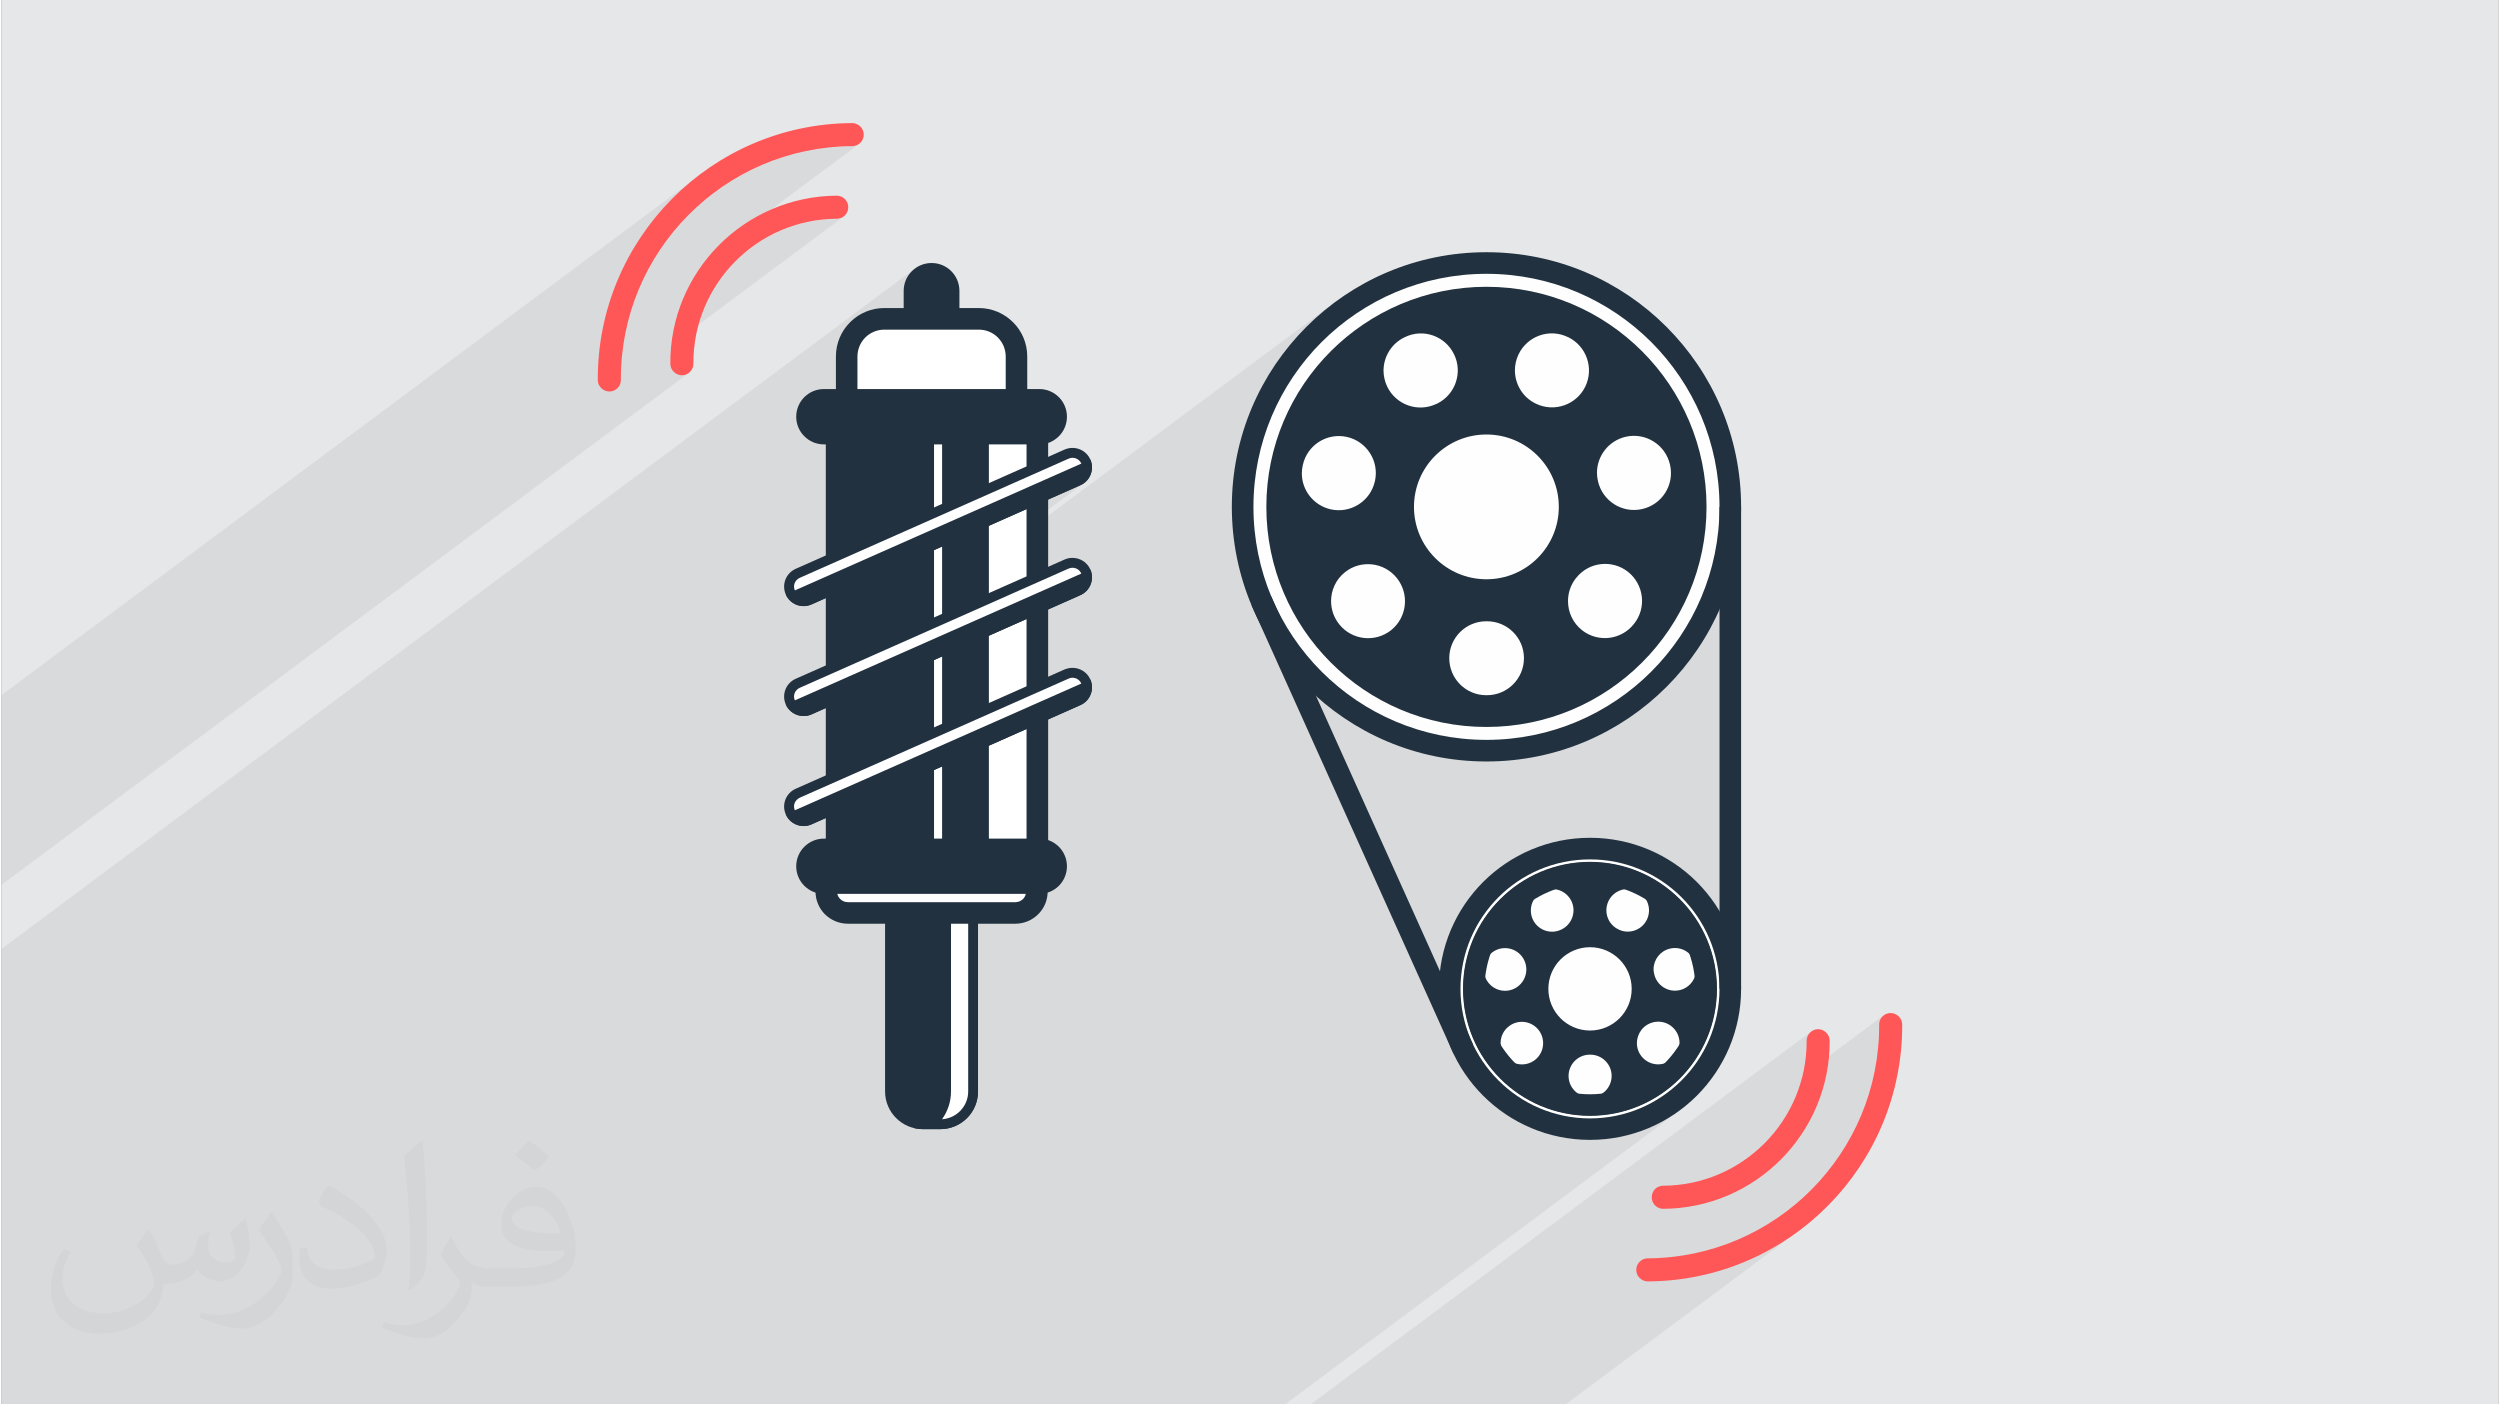 <?xml version="1.0" encoding="UTF-8"?>
<!DOCTYPE svg PUBLIC "-//W3C//DTD SVG 1.0//EN" "http://www.w3.org/TR/2001/REC-SVG-20010904/DTD/svg10.dtd">
<!-- Creator: CorelDRAW 2017 -->
<svg xmlns="http://www.w3.org/2000/svg" xml:space="preserve" width="356px" height="200px" version="1.0" shape-rendering="geometricPrecision" text-rendering="geometricPrecision" image-rendering="optimizeQuality" fill-rule="evenodd" clip-rule="evenodd"
viewBox="0 0 35600 20025"
 xmlns:xlink="http://www.w3.org/1999/xlink">
 <rect x="0" y="0" width="35600" height="20025" fill="#808080" stroke="none"/>
 <g id="Layer_x0020_1">
  <g id="_2212389290160">
   <path fill="#E6E7E8" d="M0 0l35600 0 0 20025 -35600 0 0 -20025z"/>
   <path fill="#373435" fill-opacity="0.031" d="M2102 17538c67,103 111,202 155,311 31,64 48,183 198,183 44,0 107,-14 163,-45 63,-33 111,-82 135,-159l61 -201 145 -72 10 10c-19,76 -24,148 -24,206 0,169 145,233 262,233 68,0 128,-33 128,-95 0,-81 -34,-216 -78,-338 68,-68 136,-136 214,-191l12 6c34,144 53,286 53,381 0,92 -41,195 -75,263 -70,132 -194,237 -344,237 -114,0 -240,-57 -327,-163l-5 0c-83,101 -209,194 -412,194l-63 0c-10,134 -39,229 -82,313 -122,237 -480,404 -817,404 -470,0 -705,-272 -705,-632 0,-223 72,-431 184,-577l92 37c-70,134 -116,261 -116,385 0,338 274,499 591,499 293,0 657,-188 722,-404 -24,-237 -114,-348 -250,-565 42,-72 95,-144 160,-220l13 0zm5414 -1273c99,62 196,136 290,221 -53,74 -118,142 -201,201 -94,-76 -189,-142 -286,-212 66,-74 131,-146 197,-210zm51 925c-160,0 -291,105 -291,183 0,167 320,219 702,217 -48,-196 -215,-400 -411,-400zm-359 894c208,0 390,-6 528,-41 155,-39 286,-118 286,-171 0,-15 0,-31 -5,-46 -87,9 -186,9 -274,9 -281,0 -496,-64 -581,-223 -22,-43 -36,-93 -36,-148 0,-153 65,-303 181,-406 97,-84 204,-138 313,-138 196,0 354,159 463,408 60,136 101,292 101,490 0,132 -36,243 -118,326 -153,148 -434,204 -865,204l-197 0 0 0 -51 0c-106,0 -184,-19 -244,-66l-10 0c2,24 5,49 5,72 0,97 -32,220 -97,319 -192,286 -400,410 -579,410 -182,0 -405,-70 -606,-161l36 -70c66,27 155,45 279,45 325,0 751,-313 804,-617 -12,-25 -33,-58 -65,-93 -94,-113 -155,-208 -211,-307 49,-95 92,-171 134,-239l16 -2c139,282 265,445 546,445l43 0 0 0 204 0zm-1406 299c24,-130 26,-276 26,-412l0 -202c0,-377 -48,-925 -87,-1281 68,-75 163,-161 238,-219l21 6c51,449 64,971 64,1450 0,126 -5,250 -17,340 -8,114 -73,200 -214,332l-31 -14zm-1447 -596c7,177 94,317 397,317 189,0 349,-49 526,-133 31,-15 48,-33 48,-50 0,-111 -84,-257 -228,-391 -138,-126 -322,-237 -494,-311 -58,-25 -77,-52 -77,-76 0,-52 68,-159 123,-235l20 -2c196,103 416,255 579,426 148,157 240,315 240,488 0,128 -39,250 -102,361 -216,109 -446,191 -674,191 -276,0 -465,-129 -465,-434 0,-33 0,-85 12,-151l95 0zm-500 -502l172 278c63,103 121,214 121,391l0 227c0,183 -117,379 -306,572 -147,132 -278,188 -399,188 -180,0 -386,-56 -623,-159l26 -70c76,21 163,37 270,37 341,-2 690,-251 850,-556 19,-35 27,-68 27,-91 0,-35 -20,-74 -34,-109 -87,-165 -184,-315 -291,-453 56,-88 111,-173 172,-257l15 2z"/>
   <path fill="#373435" fill-opacity="0.078" d="M19497 20025l64 0 87 0 298 0 224 0 449 0 101 0 12 0 85 0 296 0 3 0 632 0 550 0 3208 -2388 -300 184 -318 155 -334 124 -343 91 1109 -827 255 -192 234 -215 213 -237 190 -256 165 -274 138 -291 110 -305 81 -318 48 -329 16 -338 0 -17 2 -16 4 -15 5 -16 7 -14 8 -14 10 -13 11 -12 12 -11 13 -10 -1167 870 22 -88 30 -204 9 -210 1 -16 2 -16 4 -16 6 -15 6 -14 9 -14 9 -13 11 -12 12 -11 13 -10 -7147 5323 4 0 107 0 612 0 3 0 61 0 2 0 46 0zm4439 -4200l-5639 4200 -294 0 -221 0 -63 0 -8 0 -21 0 -108 0 -375 0 -3 0 -14 0 -1 0 -19 0 -54 0 -247 0 -24 0 -136 0 -43 0 -96 0 -32 0 -37 0 -309 0 -156 0 -81 0 -7 0 -100 0 -110 0 -12 0 0 0 -41 0 -196 0 -223 0 -54 0 -74 0 -77 0 -7 0 -34 0 -279 0 -488 0 -3 0 -18 0 -56 0 -78 0 -1 0 -110 0 -289 0 -83 0 -120 0 -2 0 -2 0 -4 0 0 0 -270 0 -29 0 -31 0 -271 0 -41 0 -71 0 -31 0 -142 0 -64 0 -277 0 -60 0 -23 0 -26 0 -9 0 -471 0 -8 0 -32 0 -32 0 -191 0 -286 0 -38 0 -1019 0 -253 0 -262 0 -314 0 -169 0 -205 0 -310 0 -103 0 -88 0 -70 0 -119 0 -58 0 -53 0 -5 0 -37 0 -139 0 -16 0 -75 0 -15 0 -12 0 -49 0 -13 0 -52 0 -47 0 -8 0 -5 0 -115 0 -71 0 -92 0 -185 0 -172 0 -324 0 -3 0 -22 0 -6 0 -244 0 -29 0 -78 0 -246 0 -286 0 -313 0 -28 0 -123 0 -99 0 -6 0 -61 0 -63 0 -33 0 -49 0 0 0 -28 0 -23 0 -2 0 -1 0 -20 0 -28 0 -46 0 -70 0 -51 0 -23 0 -90 0 -93 0 -245 0 -81 0 0 0 -8 0 -27 0 -279 0 -206 0 -43 0 -59 0 -51 0 0 0 -206 0 -39 0 -16 0 -15 0 -146 0 -89 0 -55 0 -11 0 -27 0 -24 0 -19 0 -100 0 -35 0 -164 0 -71 0 -93 0 -1 0 -54 0 -21 0 -19 0 -143 0 -27 0 -49 0 -21 0 -17 0 -12 0 -3 0 -1 0 -1 0 -37 0 -63 0 -56 0 -16 0 -32 0 -4 0 -10 0 -6 0 -34 0 -6 0 -63 0 -40 0 -93 0 -47 0 -3 0 -5 0 -23 0 -21 0 -106 0 -14 0 -4 0 -42 0 -60 0 -175 0 -73 0 -192 0 -47 0 -50 0 -90 0 -6 0 -127 0 -79 0 -6 0 -2 0 -88 0 -55 0 -39 0 -173 0 0 -47 0 -18 0 -9 0 -9 0 -4 0 -66 0 -9 0 -6 0 -10 0 -23 0 -49 0 -4 0 -6 0 -6 0 -63 0 -25 0 -8 0 -31 0 -36 0 -199 0 -44 0 -101 0 -40 0 -125 0 -192 0 -44 0 -65 0 -59 0 -58 0 -53 0 -29 0 -71 0 -48 0 -58 0 -27 0 0 0 -9 0 0 0 -4 0 -66 0 -9 0 -16 0 -23 0 -49 0 -4 0 -6 0 -6 0 -88 0 -8 0 -265 0 -45 0 -332 0 -97 0 -137 0 -60 0 -112 0 -28 0 -39 0 -137 0 -40 0 0 0 -11 0 -56 0 -25 0 -82 0 -6 0 0 0 -23 0 -21 0 -44 0 -126 0 -78 0 -16 0 -4 0 -1 0 -98 0 -15 0 -78 0 -36 0 -86 0 -136 0 -132 0 -109 0 -5 0 -78 0 -19 0 -206 0 -244 0 -14 0 -1 0 -56 0 -74 0 -228 0 -53 0 -229 0 -32 0 -199 0 -9 0 -189 0 -2 0 -3 0 -36 0 -23 0 -132 0 -61 0 -122 0 -2 0 -6 0 -68 13038 -9711 -59 49 -48 58 -37 68 -23 74 -9 80 0 398 1072 0 108 11 101 32 91 49 79 66 66 79 50 92 31 100 11 109 0 470 -11 109 -31 101 -50 91 -66 79 -79 66 -129 96 256 0 12 -8 -12 8 253 0 0 241 182 0 80 -8 74 -23 67 -36 -403 299 0 159 573 -253 10 -4 10 -4 10 -3 10 -2 11 -2 10 -1 11 -1 10 0 31 2 29 7 28 10 26 15 23 18 21 21 18 24 14 27 7 20 6 19 3 20 2 20 -1 20 -3 20 -4 20 -7 19 -9 19 -10 18 -11 17 -14 15 -14 14 -16 12 -271 201 263 -116 49 -28 -815 607 0 85 4385 -3266 -138 108 -131 114 -126 121 -121 126 -114 132 -107 137 -20 27 719 -535 268 -201 286 -174 304 -146 320 -117 333 -86 345 -53 355 -18 356 18 345 53 333 86 319 117 304 146 287 174 268 201 246 224 225 247 200 268 174 287 146 304 117 320 86 333 53 345 18 356 -18 356 -53 345 -84 326 0 5841 308 0 -367 273 -14 92 -44 173 -61 166 -76 159 -91 149 -104 140 -117 128 -129 117 -139 104 -230 172 18 -9 80 -41 77 -44 75 -48 72 -52 -599 447 56 -15 181 -66 173 -83 163 -99 -579 432 39 -9 102 -29 100 -34 98 -39 95 -43 93 -47 91 -52 87 -56 84 -60zm-8556 -8906l0 0 0 0 0 0zm-756 -1366l0 0zm566 389l0 0zm334 611l0 0zm-95 338l0 0 0 0zm-5614 -4291l-9815 7310 0 410 0 765 0 33 0 40 0 336 0 257 0 238 0 41 0 7 0 40 0 212 0 287 0 39 9791 -7292 -14 9 -15 7 -14 5 -16 4 -16 3 -16 0 -32 -3 -31 -10 -28 -15 -25 -20 -20 -25 -16 -28 -9 -30 -4 -33 11 -243 4 -27 2463 -1835 -13 10 -13 8 -15 7 -15 5 -16 4 -16 2 -16 1 -210 12 -204 32 -197 52 -188 70 -179 88 -169 104 -158 119 -884 659 97 -205 118 -197 137 -184 34 -38 2115 -1575 -28 15 -31 10 -33 3 -338 19 -329 52 -317 84 -304 113 -289 141 -272 168 -255 192 -1077 802 166 -276 209 -282 234 -260 258 -237z"/>
   <g>
    <g>
     <ellipse fill="#FEFEFE" cx="22622" cy="14129" rx="1975" ry="1970"/>
     <ellipse fill="#FEFEFE" cx="21172" cy="7231" rx="3476" ry="3479"/>
     <path fill="#21313F" fill-rule="nonzero" d="M24494 7227c0,-918 -372,-1748 -973,-2350 -602,-601 -1432,-973 -2350,-973 -917,0 -1748,372 -2350,973 -601,602 -972,1432 -972,2350 0,917 371,1748 972,2349 602,602 1433,973 2350,973 918,0 1748,-371 2350,-973 601,-601 973,-1432 973,-2349zm-756 -2567c657,657 1064,1564 1064,2567 0,1002 -407,1910 -1064,2567 -657,657 -1564,1063 -2567,1063 -1003,0 -1910,-406 -2567,-1063 -657,-657 -1063,-1565 -1063,-2567 0,-1003 406,-1910 1063,-2567 657,-658 1564,-1064 2567,-1064 1003,0 1910,406 2567,1064z"/>
     <path fill="#21313F" fill-rule="nonzero" d="M18138 7227c0,-838 339,-1597 888,-2145 549,-549 1308,-889 2145,-889 838,0 1597,340 2145,889 550,548 889,1307 889,2145 0,837 -339,1596 -889,2144 -548,550 -1307,889 -2145,889 -837,0 -1596,-339 -2145,-889 -549,-548 -888,-1307 -888,-2144zm1105 -1928c-493,493 -798,1175 -798,1928 0,753 305,1434 798,1928 494,493 1175,798 1928,798 753,0 1435,-305 1928,-798 494,-494 798,-1175 798,-1928 0,-753 -304,-1435 -798,-1928 -493,-493 -1175,-798 -1928,-798 -753,0 -1434,305 -1928,798z"/>
     <path fill="#21313F" fill-rule="nonzero" d="M24309 7227c0,-1733 -1405,-3138 -3138,-3138 -1734,0 -3138,1405 -3138,3138 0,1733 1404,3138 3138,3138 1733,0 3138,-1405 3138,-3138zm-1035 1669c-179,229 -510,269 -739,90 -133,-105 -201,-259 -201,-416 0,-113 36,-228 111,-324l7 -8c181,-228 513,-264 740,-83 227,183 264,514 83,740l-1 1 0 0zm513 -2276l3 13c62,284 -118,564 -403,626 -283,62 -562,-117 -626,-399 -9,-40 -14,-80 -14,-119 0,-239 164,-455 407,-513 283,-66 566,109 633,392l0 0zm-1457 -1815l6 2c262,128 371,442 245,704 -127,262 -442,371 -704,245 -190,-90 -300,-280 -300,-476 0,-77 17,-154 51,-226 126,-263 439,-375 702,-249zm-2324 3c260,-129 574,-20 702,241 130,261 20,578 -240,706l-11 4c-262,125 -576,14 -702,-249 -34,-73 -51,-150 -51,-226 0,-197 112,-385 301,-476l1 0zm-1055 2454c-244,-55 -412,-272 -412,-512 0,-38 5,-77 13,-115 0,-1 1,-3 1,-4 62,-285 342,-463 626,-402 284,62 465,344 403,628 0,1 -1,5 -2,7 -64,283 -345,461 -629,398l0 0zm1187 -35c0,-570 463,-1032 1033,-1032 570,0 1032,462 1032,1032 0,570 -462,1032 -1032,1032 -570,0 -1033,-462 -1033,-1032zm-1065 1675l-3 -4c-77,-97 -114,-213 -114,-328 0,-154 68,-308 198,-412 228,-181 559,-143 740,84 182,228 146,559 -81,742 -228,181 -558,145 -740,-82l0 0zm2098 1010l-4 0c-290,0 -526,-236 -526,-528 0,-290 236,-526 526,-526l13 0c290,0 526,235 526,526 0,291 -235,527 -526,528l-9 0zm3323 4187c0,-510 -207,-971 -541,-1306 -334,-334 -796,-540 -1305,-540 -511,0 -972,206 -1306,540 -334,335 -541,796 -541,1306 0,510 207,972 541,1305 334,334 795,542 1306,542 509,0 971,-208 1305,-542 334,-333 541,-795 541,-1305zm-323 -1524c389,391 631,929 631,1524 0,594 -242,1134 -631,1523 -390,390 -929,630 -1523,630 -595,0 -1134,-240 -1524,-630 -390,-389 -630,-929 -630,-1523 0,-595 240,-1133 630,-1524 390,-389 929,-630 1524,-630 594,0 1133,241 1523,630z"/>
     <path fill="#21313F" fill-rule="nonzero" d="M20837 14099c0,-500 202,-953 531,-1280 327,-328 780,-531 1280,-531 499,0 952,203 1280,531 327,327 530,780 530,1280 0,499 -203,952 -530,1280 -328,328 -781,530 -1280,530 -500,0 -953,-202 -1280,-530 -329,-328 -531,-781 -531,-1280zm748 -1063c-272,272 -441,647 -441,1063 0,415 169,790 440,1063 273,271 648,440 1064,440 414,0 790,-169 1062,-440 272,-273 440,-648 440,-1063 0,-416 -168,-791 -440,-1063 -272,-272 -647,-440 -1062,-440 -416,0 -791,168 -1063,440z"/>
     <path fill="#21313F" fill-rule="nonzero" d="M20702 15024l-2880 -6395 280 -126 2880 6395 -280 126 0 0zm-6780 538c0,296 -240,537 -537,537l-249 0c-298,0 -539,-241 -539,-537l0 -3414c0,-297 241,-538 539,-538l249 0c297,0 537,241 537,538l0 3414z"/>
     <path fill="white" fill-rule="nonzero" d="M13246 16028c136,-112 220,-282 220,-466l0 -3414c0,-185 -84,-355 -220,-468l139 0c258,0 467,210 467,468l0 3414c0,257 -209,466 -467,466l-139 0z"/>
     <path fill="#21313F" fill-rule="nonzero" d="M13409 11752c208,12 373,185 373,396l0 3414c0,210 -165,383 -373,396 81,-113 128,-250 128,-396l0 -3414c0,-146 -47,-284 -128,-396zm-24 -142l-249 0c-49,0 -95,7 -140,19 230,61 399,269 399,519l0 3414c0,248 -169,457 -399,518 45,12 91,19 140,19l249 0c297,0 537,-241 537,-537l0 -3414c0,-297 -240,-538 -537,-538zm272 -5672c0,219 -177,398 -397,398 -219,0 -398,-179 -398,-398l0 -1791c0,-219 179,-397 398,-397 220,0 397,178 397,397l0 1791z"/>
     <path fill="white" fill-rule="nonzero" d="M14471 5553c0,298 -241,537 -537,537l-1347 0c-297,0 -537,-239 -537,-537l0 -470c0,-297 240,-538 537,-538l1347 0c296,0 537,241 537,538l0 470z"/>
     <path fill="#21313F" fill-rule="nonzero" d="M14624 5553c0,191 -77,364 -202,488l0 1c-125,125 -298,203 -488,203l-1347 0c-190,0 -363,-78 -488,-203l-1 0c-125,-125 -202,-298 -202,-489l0 -469c0,-192 77,-365 202,-489l10 -10c124,-120 293,-193 479,-193l1347 0c189,0 362,77 488,203 125,124 202,297 202,489l0 469 0 0zm-419 272c69,-69 112,-166 112,-272l0 -469c0,-107 -43,-203 -113,-273 -69,-69 -165,-111 -270,-111l-1347 0c-103,0 -196,40 -265,105l-6 6c-70,70 -113,166 -113,273l0 469c0,106 43,202 113,272 69,69 165,112 271,112l1347 0c105,0 201,-43 271,-112z"/>
     <path fill="#21313F" fill-rule="nonzero" d="M14768 12351l-3016 0 0 -6409 3016 0 0 6409z"/>
     <path fill="white" fill-rule="nonzero" d="M14768 12351l-846 0 0 -6409 846 0 0 6409z"/>
     <path fill="#21313F" fill-rule="nonzero" d="M14768 12505l-846 0c-84,0 -153,-69 -153,-154l0 -6409c0,-86 69,-155 153,-155l846 0c85,0 154,69 154,155l0 6409c0,85 -69,154 -154,154zm-691 -308l537 0 0 -6102 -537 0 0 6102z"/>
     <path fill="white" fill-rule="nonzero" d="M13563 12351l-422 0 0 -6409 422 0 0 6409z"/>
     <path fill="#21313F" fill-rule="nonzero" d="M13563 12505l-422 0c-85,0 -154,-69 -154,-154l0 -6409c0,-86 69,-155 154,-155l422 0c86,0 155,69 155,155l0 6409c0,85 -69,154 -155,154zm-268 -308l115 0 0 -6102 -115 0 0 6102z"/>
     <path fill="#21313F" fill-rule="nonzero" d="M15190 5942c0,217 -176,394 -394,394l-3071 0c-218,0 -395,-177 -395,-394 0,-219 177,-395 395,-395l3071 0c218,0 394,176 394,395l0 0z"/>
     <path fill="white" fill-rule="nonzero" d="M14762 12710c0,169 -138,306 -307,306l-2389 0c-170,0 -308,-137 -308,-306 0,-170 138,-308 308,-308l2389 0c169,0 307,138 307,308l0 0z"/>
     <path fill="#21313F" fill-rule="nonzero" d="M14915 12710c0,127 -51,242 -135,325 -83,83 -198,135 -325,135l-2389 0c-128,0 -243,-52 -326,-134l-1 0c-82,-84 -134,-199 -134,-326 0,-127 52,-243 134,-326l11 -10c82,-78 194,-125 316,-125l2389 0c126,0 242,52 325,136 84,82 135,198 135,325l0 0zm-351 108c27,-27 44,-66 44,-108 0,-43 -17,-82 -45,-110 -27,-27 -65,-43 -108,-43l-2389 0c-40,0 -77,15 -104,39l-5 5c-28,28 -45,66 -45,109 0,42 17,80 45,108 28,28 66,45 109,45l2389 0c42,0 81,-17 108,-45l1 0z"/>
     <path fill="#21313F" fill-rule="nonzero" d="M15190 12351c0,218 -176,394 -394,394l-3071 0c-218,0 -395,-176 -395,-394 0,-217 177,-394 395,-394l3071 0c218,0 394,177 394,394z"/>
     <path fill="white" fill-rule="nonzero" d="M11436 11707c-82,0 -158,-49 -190,-125 -23,-51 -24,-107 -3,-159 20,-51 59,-92 110,-113l3834 -1701c26,-11 54,-16 82,-16 82,0 158,48 190,124 46,105 -3,227 -107,273l-3834 1699c-26,12 -54,18 -82,18l0 0z"/>
     <path fill="#21313F" fill-rule="nonzero" d="M15269 9663c54,0 104,32 125,82 31,69 -1,150 -71,181l-3833 1699c-18,8 -35,11 -54,11 -55,0 -104,-32 -125,-82 -15,-34 -16,-70 -3,-105 14,-34 40,-60 74,-76l3833 -1698c17,-9 35,-12 54,-12l0 0zm0 -141c-37,0 -75,8 -111,22l-3833 1701c-141,61 -206,225 -144,365 45,105 147,168 255,168 36,0 75,-8 111,-24l3833 -1700c141,-61 205,-224 144,-365 -45,-105 -148,-167 -255,-167l0 0z"/>
     <path fill="#21313F" fill-rule="nonzero" d="M15524 9689c61,141 -3,304 -144,365l-3833 1700c-140,61 -305,-3 -366,-144l4343 -1921 0 0z"/>
     <path fill="white" fill-rule="nonzero" d="M11436 10139c-82,0 -158,-49 -190,-124 -23,-51 -24,-108 -3,-159 20,-51 59,-92 110,-114l3834 -1700c26,-12 54,-18 82,-18 82,0 158,50 190,125 22,51 23,107 3,159 -20,51 -60,92 -110,114l-3834 1700c-26,11 -54,17 -82,17l0 0z"/>
     <path fill="#21313F" fill-rule="nonzero" d="M15269 8095c54,0 104,32 125,82 15,34 16,71 3,105 -14,34 -40,60 -74,76l-3833 1700c-18,7 -35,11 -54,11 -55,0 -104,-33 -125,-83 -15,-33 -16,-71 -3,-104 14,-35 40,-61 74,-76l3833 -1700c17,-7 35,-11 54,-11l0 0zm0 -141c-37,0 -75,7 -111,23l-3833 1700c-141,61 -206,225 -144,366 45,104 147,166 255,166 37,0 75,-6 111,-23l3833 -1700c141,-61 205,-225 144,-365 -45,-105 -148,-167 -255,-167l0 0z"/>
     <path fill="#21313F" fill-rule="nonzero" d="M15524 8121c61,140 -3,304 -144,365l-3833 1700c-140,61 -305,-3 -366,-143l4343 -1922 0 0z"/>
     <path fill="white" fill-rule="nonzero" d="M11436 8571c-82,0 -158,-48 -190,-125 -23,-50 -24,-107 -3,-158 20,-52 59,-92 110,-114l3834 -1700c26,-12 54,-17 82,-17 82,0 158,49 190,124 22,52 23,107 3,158 -20,52 -60,93 -110,115l-3834 1700c-26,11 -54,17 -82,17l0 0z"/>
     <path fill="#21313F" fill-rule="nonzero" d="M15269 6527c54,0 104,32 126,82 14,34 15,71 2,105 -14,34 -40,61 -74,76l-3833 1699c-17,8 -35,12 -54,12 -55,0 -104,-32 -125,-83 -15,-33 -16,-70 -3,-105 14,-33 40,-60 74,-75l3833 -1699c17,-8 35,-12 54,-12l0 0zm0 -141c-37,0 -75,8 -111,23l-3833 1700c-141,61 -206,225 -144,366 45,104 147,167 255,167 37,0 75,-8 111,-24l3833 -1699c141,-61 205,-225 144,-366 -45,-105 -148,-167 -255,-167z"/>
     <path fill="#21313F" fill-rule="nonzero" d="M15524 6553c61,141 -3,305 -144,366l-3833 1699c-140,62 -305,-2 -366,-143l4343 -1922 0 0z"/>
     <path fill="#21313F" fill-rule="nonzero" d="M24453 14099c0,-997 -809,-1805 -1805,-1805 -998,0 -1806,808 -1806,1805 0,997 808,1806 1806,1806 996,0 1805,-809 1805,-1806zm-596 960c-103,132 -292,155 -424,52 -77,-60 -117,-149 -117,-239 0,-65 22,-131 64,-187l4 -5c105,-130 296,-151 426,-47 131,105 153,295 47,426l0 0 0 0zm295 -1309l2 7c35,164 -68,325 -231,361 -163,35 -324,-68 -360,-230 -6,-23 -9,-46 -9,-69 0,-137 95,-262 235,-294 162,-39 325,62 363,225l0 0zm-838 -1044l4 1c151,73 213,254 141,405 -73,150 -254,214 -405,140 -110,-52 -173,-161 -173,-273 0,-44 10,-89 29,-130 73,-152 253,-216 404,-144l0 1zm-1337 1c150,-74 331,-12 405,139 73,149 11,332 -140,406l-5 2c-151,73 -332,8 -404,-143 -20,-42 -29,-87 -29,-130 0,-113 64,-222 173,-274l0 0zm-607 1412c-141,-32 -237,-157 -237,-295 0,-21 3,-44 8,-65 0,-1 1,-3 1,-3 35,-164 196,-267 359,-231 164,36 267,198 232,361 0,1 -1,3 -1,4 -37,163 -199,266 -362,229l0 0zm684 -20c0,-328 266,-594 594,-594 328,0 594,266 594,594 0,328 -266,594 -594,594 -328,0 -594,-266 -594,-594zm-613 963l-2 -2c-44,-55 -66,-122 -66,-188 0,-89 39,-178 115,-237 130,-104 320,-83 425,48 104,131 84,322 -47,427 -130,104 -321,83 -425,-48zm1207 581l-3 0c-167,0 -303,-135 -303,-303 0,-167 136,-303 303,-303l7 0c168,0 304,136 304,303 0,168 -136,303 -304,303l-3 0 -1 0zm2154 -8416l0 6872 -308 0 0 -6872 308 0z"/>
    </g>
    <g>
     <path fill="#FF5757" fill-rule="nonzero" d="M12025 3071c31,-32 47,-73 47,-117 0,-19 -3,-39 -10,-57 -24,-64 -86,-107 -154,-107 -1316,8 -2381,1083 -2373,2397 0,89 77,164 165,164 44,0 85,-17 116,-49 31,-31 48,-72 48,-116 -7,-1134 911,-2061 2045,-2067 45,0 85,-17 116,-48z"/>
     <path fill="#FF5757" fill-rule="nonzero" d="M12129 2084c90,0 164,-74 164,-166 -1,-19 -4,-37 -11,-56 -24,-63 -84,-105 -152,-107l-3 0c-2009,10 -3635,1653 -3626,3664 0,89 77,164 166,163 44,0 85,-18 116,-49 31,-31 48,-73 47,-116 -9,-1829 1471,-3323 3299,-3333z"/>
    </g>
    <g>
     <path fill="#FF5757" fill-rule="nonzero" d="M23574 16954c-31,33 -46,73 -46,117 0,20 2,39 10,57 24,64 86,107 154,107 1316,-7 2380,-1083 2373,-2397 0,-89 -77,-164 -165,-164 -44,0 -85,17 -116,49 -31,31 -48,72 -48,116 7,1134 -911,2061 -2045,2067 -45,0 -85,17 -117,48z"/>
     <path fill="#FF5757" fill-rule="nonzero" d="M23471 17941c-90,0 -164,74 -164,166 1,19 4,37 10,56 25,63 85,105 153,107l3 0c2009,-10 3635,-1653 3626,-3664 0,-88 -77,-163 -166,-162 -44,0 -85,17 -116,48 -31,31 -48,73 -47,117 8,1828 -1471,3322 -3299,3332z"/>
    </g>
   </g>
  </g>
 </g>
</svg>
